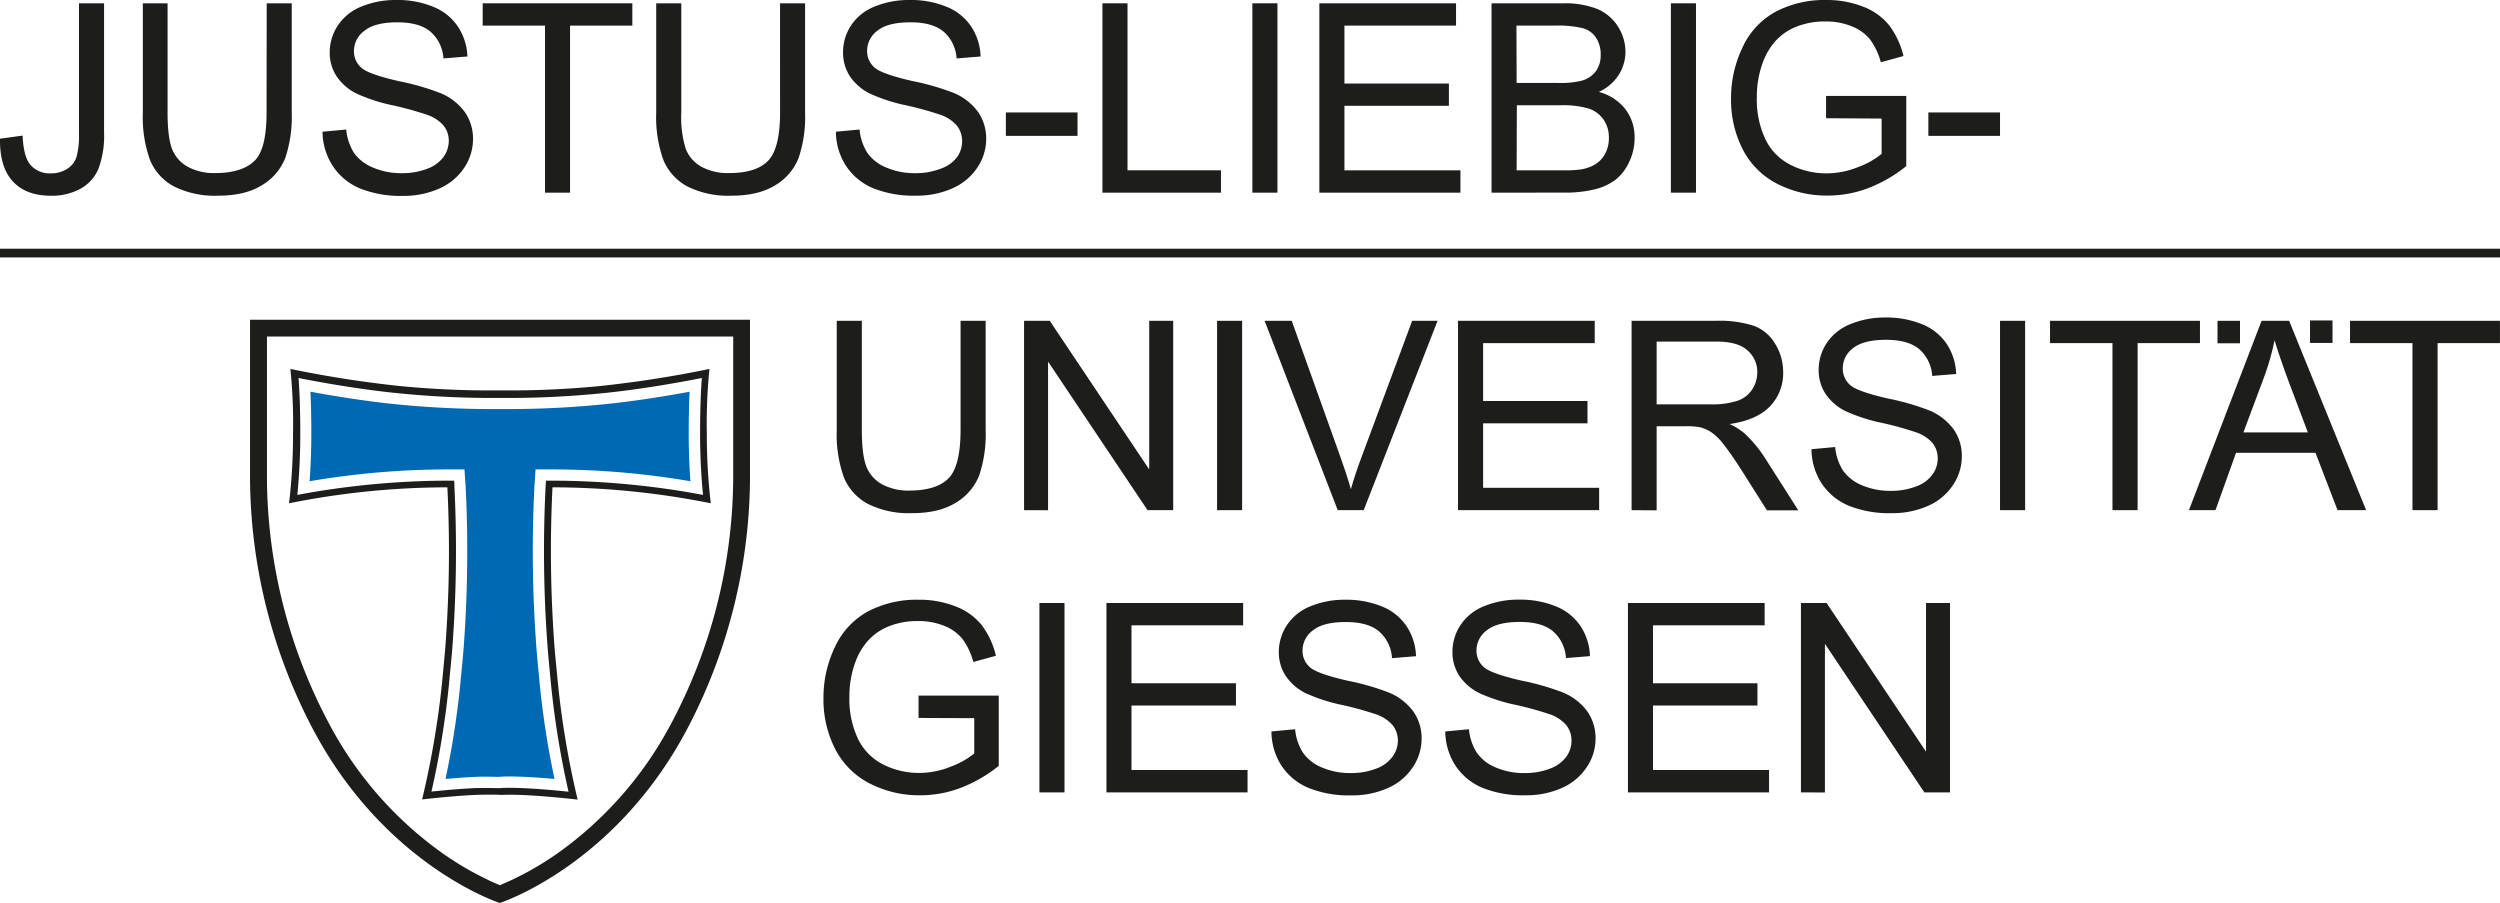 <svg id="Ebene_1" data-name="Ebene 1" xmlns="http://www.w3.org/2000/svg" viewBox="0 0 566.93 204.79"><defs><style>.cls-1,.cls-3{fill:#1d1d1b;}.cls-2{fill:#0069b4;}.cls-3{fill-rule:evenodd;}</style></defs><rect class="cls-1" y="56.4" width="566.93" height="1.98"/><path class="cls-2" d="M104.38,155.16c.2-2.21.6-6.16.76-8.21a294.36,294.36,0,0,0,.45-36.68l-.26-3.82-3.82,0a187.31,187.31,0,0,0-31.3,2.68c.2-2.81.39-6.49.39-10.62s-.09-7.32-.2-9.68c5,.92,12.71,2.22,20.27,2.93a220.46,220.46,0,0,0,22.73,1,219.45,219.45,0,0,0,22.71-1c7.56-.71,15.3-2,20.27-2.93-.11,2.36-.2,5.55-.2,9.68s.19,7.81.39,10.62a187.28,187.28,0,0,0-31.29-2.68l-3.83,0-.26,3.82a292.78,292.78,0,0,0,.46,36.68c.15,2.05.55,6,.75,8.21a194.21,194.21,0,0,0,3.35,21.48c-2.7-.24-5.19-.41-7.21-.49-2.7-.11-4.59-.06-5.15,0s-2.45-.07-5.15,0c-2,.08-4.5.25-7.21.49a196.62,196.62,0,0,0,3.35-21.48Z"/><path class="cls-3" d="M113.39,204.79S87.76,196.55,71.31,166A123.48,123.48,0,0,1,56.7,108.71V72.5H170.08v36.21A123.48,123.48,0,0,1,155.47,166c-16.45,30.51-42.08,38.75-42.08,38.75Zm-2.64-5.22a69.79,69.79,0,0,1-10.06-5.84,84.38,84.38,0,0,1-26-29.5,119.76,119.76,0,0,1-14.15-55.52V76.32H166.27v32.39a119.76,119.76,0,0,1-14.15,55.52,84.28,84.28,0,0,1-26,29.5A69.79,69.79,0,0,1,116,199.57c-1.1.52-2,.9-2.64,1.16-.65-.26-1.54-.64-2.64-1.16Z"/><path class="cls-3" d="M113.39,180.24s-2-.08-5,0c-3.32.13-7.93.51-12.67,1.05a200.79,200.79,0,0,0,4.53-26.54c.2-2.19.6-6.12.75-8.16a288.68,288.68,0,0,0,.45-36.08,183.76,183.76,0,0,0-35.9,3.62,132.41,132.41,0,0,0,.9-15.69,121.69,121.69,0,0,0-.6-14.78,253.08,253.08,0,0,0,25.19,3.92,214.11,214.11,0,0,0,22.33.95,214.11,214.11,0,0,0,22.33-.95,253.08,253.08,0,0,0,25.19-3.92,121.69,121.69,0,0,0-.6,14.78,132.41,132.41,0,0,0,.9,15.69,183.76,183.76,0,0,0-35.9-3.62,290.64,290.64,0,0,0,.45,36.08c.15,2,.56,6,.76,8.16A199.81,199.81,0,0,0,131,181.33c-4.73-.54-9.35-.92-12.67-1.05-3-.12-5,0-5,0Zm-5-1.55c-2.82.11-6.58.4-10.55.82a199.93,199.93,0,0,0,4-24.58c.2-2.2.6-6.13.75-8.18a292.75,292.75,0,0,0,.46-36.31L103,109h-1.48a186.89,186.89,0,0,0-34.09,3.23c.27-2.73.67-7.75.67-13.71,0-6.41-.22-10.53-.4-12.8,4.17.83,13.85,2.63,23.25,3.52a214.54,214.54,0,0,0,22.48,1,214.54,214.54,0,0,0,22.48-1c9.4-.89,19.08-2.69,23.25-3.52-.18,2.27-.4,6.39-.4,12.8,0,6,.4,11,.67,13.71A186.79,186.79,0,0,0,125.3,109h-1.48l-.1,1.47a292.75,292.75,0,0,0,.46,36.31c.15,2.05.55,6,.75,8.18a199.93,199.93,0,0,0,4,24.58c-4-.42-7.72-.71-10.55-.82s-4.66-.05-5,0-2.27-.08-5,0Z"/><path class="cls-1" d="M0,31.45l5.13-.7C5.26,34,5.88,36.28,7,37.5a5.78,5.78,0,0,0,4.52,1.81,6.68,6.68,0,0,0,3.68-1,5,5,0,0,0,2.13-2.66,18.14,18.14,0,0,0,.58-5.37V.75h5.69V30a21.45,21.45,0,0,1-1.3,8.34,9.23,9.23,0,0,1-4.13,4.5,13.44,13.44,0,0,1-6.62,1.55q-5.64,0-8.64-3.25T0,31.45Z"/><path class="cls-1" d="M60.48.75h5.68V25.53A29.45,29.45,0,0,1,64.7,35.8,12.56,12.56,0,0,1,59.4,42q-3.82,2.38-10,2.38a20.72,20.72,0,0,1-9.88-2.07,11.89,11.89,0,0,1-5.49-6,28.74,28.74,0,0,1-1.64-10.76V.75H38V25.5c0,3.73.34,6.47,1,8.23a7.9,7.9,0,0,0,3.58,4.09,12.47,12.47,0,0,0,6.2,1.43c4.18,0,7.17-1,9-2.84s2.67-5.53,2.67-10.91Z"/><path class="cls-1" d="M73.14,29.87l5.38-.5a11.94,11.94,0,0,0,1.76,5.31A9.78,9.78,0,0,0,84.58,38a16.28,16.28,0,0,0,6.57,1.27,15.59,15.59,0,0,0,5.72-1,7.9,7.9,0,0,0,3.69-2.66A6.23,6.23,0,0,0,101.77,32a5.54,5.54,0,0,0-1.17-3.51A8.65,8.65,0,0,0,96.75,26a74.16,74.16,0,0,0-7.61-2.1,38.75,38.75,0,0,1-8.27-2.67,11.76,11.76,0,0,1-4.59-4,9.78,9.78,0,0,1-1.51-5.35,11,11,0,0,1,1.84-6.09A11.46,11.46,0,0,1,82,1.47,20.27,20.27,0,0,1,89.85,0a21.3,21.3,0,0,1,8.4,1.54,12.1,12.1,0,0,1,5.6,4.51A13.1,13.1,0,0,1,106,12.81l-5.44.44a8.75,8.75,0,0,0-3-6.12c-1.69-1.38-4.17-2.07-7.46-2.07S84.18,5.69,82.62,7a5.65,5.65,0,0,0-2.35,4.55,4.88,4.88,0,0,0,1.66,3.8c1.09,1,3.93,2,8.54,3.06a56.14,56.14,0,0,1,9.47,2.73,13,13,0,0,1,5.54,4.37,10.62,10.62,0,0,1,1.79,6.09,11.67,11.67,0,0,1-2,6.44,13,13,0,0,1-5.63,4.71,19.79,19.79,0,0,1-8.26,1.67,24.66,24.66,0,0,1-9.75-1.69,13.61,13.61,0,0,1-6.17-5.1A14.42,14.42,0,0,1,73.14,29.87Z"/><path class="cls-1" d="M123.59,43.69V5.81H109.46V.75H143.4V5.81H129.27V43.69Z"/><path class="cls-1" d="M176.89.75h5.68V25.53a29.21,29.21,0,0,1-1.46,10.27A12.54,12.54,0,0,1,175.82,42c-2.56,1.59-5.9,2.38-10,2.38a20.72,20.72,0,0,1-9.88-2.07,11.94,11.94,0,0,1-5.49-6,28.74,28.74,0,0,1-1.64-10.76V.75h5.69V25.5a24.11,24.11,0,0,0,1,8.23,7.9,7.9,0,0,0,3.58,4.09,12.49,12.49,0,0,0,6.2,1.43q6.28,0,8.95-2.84t2.67-10.91Z"/><path class="cls-1" d="M189.56,29.87l5.37-.5a11.82,11.82,0,0,0,1.77,5.31A9.66,9.66,0,0,0,201,38a16.2,16.2,0,0,0,6.56,1.27,15.55,15.55,0,0,0,5.72-1A7.9,7.9,0,0,0,217,35.68,6.16,6.16,0,0,0,218.18,32,5.59,5.59,0,0,0,217,28.5,8.65,8.65,0,0,0,213.17,26a75.44,75.44,0,0,0-7.62-2.1,38.75,38.75,0,0,1-8.27-2.67,11.76,11.76,0,0,1-4.59-4,9.78,9.78,0,0,1-1.51-5.35A11,11,0,0,1,193,5.76a11.46,11.46,0,0,1,5.38-4.29A20.31,20.31,0,0,1,206.26,0a21.3,21.3,0,0,1,8.4,1.54,12.1,12.1,0,0,1,5.6,4.51,13,13,0,0,1,2.11,6.76l-5.44.44a8.75,8.75,0,0,0-3-6.12q-2.52-2.07-7.46-2.07c-3.42,0-5.92.63-7.48,1.89a5.65,5.65,0,0,0-2.35,4.55,4.88,4.88,0,0,0,1.66,3.8q1.64,1.48,8.54,3.06a56.64,56.64,0,0,1,9.48,2.73,13,13,0,0,1,5.53,4.37,10.62,10.62,0,0,1,1.79,6.09,11.59,11.59,0,0,1-2,6.44,13,13,0,0,1-5.63,4.71,19.75,19.75,0,0,1-8.26,1.67,24.66,24.66,0,0,1-9.75-1.69,13.66,13.66,0,0,1-6.17-5.1A14.41,14.41,0,0,1,189.56,29.87Z"/><path class="cls-1" d="M228.1,30.81V25.5h16.25v5.31Z"/><path class="cls-1" d="M250,43.69V.75h5.69V38.62h21.19v5.07Z"/><path class="cls-1" d="M284,43.69V.75h5.69V43.69Z"/><path class="cls-1" d="M299.19,43.69V.75h31V5.81H304.88V18.94h23.69V24H304.88V38.62h26.31v5.07Z"/><path class="cls-1" d="M338.24,43.69V.75h16.12a20.19,20.19,0,0,1,7.91,1.3,10.32,10.32,0,0,1,4.66,4,10.65,10.65,0,0,1,1.68,5.68,9.77,9.77,0,0,1-1.5,5.2,10.65,10.65,0,0,1-4.53,3.92,11.28,11.28,0,0,1,6,3.9,10.37,10.37,0,0,1,2.1,6.49,12.51,12.51,0,0,1-1.28,5.6,10.92,10.92,0,0,1-3.15,4,13.15,13.15,0,0,1-4.7,2.12,28.58,28.58,0,0,1-6.93.72Zm5.69-24.88h9.28a20.39,20.39,0,0,0,5.42-.5,6,6,0,0,0,3.26-2.14,6.2,6.2,0,0,0,1.1-3.76,6.9,6.9,0,0,0-1-3.77A5.25,5.25,0,0,0,359,6.41a24.53,24.53,0,0,0-6.54-.6h-8.57Zm0,19.81h10.7a24.54,24.54,0,0,0,3.87-.2,9.11,9.11,0,0,0,3.28-1.17A6.24,6.24,0,0,0,364,34.86a7.38,7.38,0,0,0,.85-3.61,7.06,7.06,0,0,0-1.24-4.17,6.57,6.57,0,0,0-3.43-2.49,21,21,0,0,0-6.28-.72h-9.92Z"/><path class="cls-1" d="M378.91,43.69V.75h5.69V43.69Z"/><path class="cls-1" d="M414.1,26.81V21.75h18.19V37.67a31.91,31.91,0,0,1-8.65,5,25.72,25.72,0,0,1-9.14,1.68A24.51,24.51,0,0,1,403,41.67a18,18,0,0,1-7.81-7.83,24.63,24.63,0,0,1-2.64-11.45,26.52,26.52,0,0,1,2.63-11.69,17.42,17.42,0,0,1,7.54-8.07A23.8,23.8,0,0,1,414.06,0a22.44,22.44,0,0,1,8.43,1.51,14,14,0,0,1,5.9,4.2,18.73,18.73,0,0,1,3.26,7l-5.13,1.41A15.65,15.65,0,0,0,424.12,9,9.9,9.9,0,0,0,420,6a15.13,15.13,0,0,0-5.92-1.13,17.43,17.43,0,0,0-6.74,1.19,12.51,12.51,0,0,0-4.59,3.12,14.89,14.89,0,0,0-2.71,4.25,22.4,22.4,0,0,0-1.64,8.65,21,21,0,0,0,2,9.61,12.61,12.61,0,0,0,5.75,5.75,17.84,17.84,0,0,0,8,1.87,19,19,0,0,0,7.21-1.42,18.48,18.48,0,0,0,5.34-3v-8Z"/><path class="cls-1" d="M437.3,30.81V25.5h16.25v5.31Z"/><path class="cls-1" d="M217.83,72.75h5.69V97.53a29.45,29.45,0,0,1-1.46,10.27,12.56,12.56,0,0,1-5.3,6.19q-3.82,2.39-10,2.38a20.72,20.72,0,0,1-9.88-2.07,11.89,11.89,0,0,1-5.49-6,28.74,28.74,0,0,1-1.64-10.76V72.75h5.69V97.5c0,3.73.34,6.47,1,8.23a7.86,7.86,0,0,0,3.58,4.09,12.47,12.47,0,0,0,6.2,1.43c4.18,0,7.17-1,8.94-2.84s2.67-5.53,2.67-10.91Z"/><path class="cls-1" d="M232.23,115.69V72.75h5.82l22.56,33.71V72.75h5.44v42.94h-5.82L237.67,82v33.71Z"/><path class="cls-1" d="M276,115.69V72.75h5.68v42.94Z"/><path class="cls-1" d="M303.36,115.69,286.78,72.75h6.15l11.15,31.19q1.35,3.75,2.26,7,1-3.52,2.31-7l11.59-31.19H326l-16.75,42.94Z"/><path class="cls-1" d="M330.64,115.69V72.75h31v5.06H336.33V90.94H360V96H336.33v14.62h26.31v5.07Z"/><path class="cls-1" d="M370,115.69V72.75h19.06a25.42,25.42,0,0,1,8.74,1.16A9.51,9.51,0,0,1,402.58,78a12.16,12.16,0,0,1,1.79,6.46,10.8,10.8,0,0,1-3,7.7q-3,3.12-9.15,4a14.73,14.73,0,0,1,3.42,2.15,29,29,0,0,1,4.71,5.71l7.45,11.71h-7.11l-5.69-9q-2.49-3.87-4.1-5.92A12.71,12.71,0,0,0,388.05,98a8.57,8.57,0,0,0-2.6-1.13,16.69,16.69,0,0,0-3.17-.21h-6.6v19.07Zm5.68-24h12.24a18.18,18.18,0,0,0,6.09-.81,6.42,6.42,0,0,0,3.34-2.57,6.89,6.89,0,0,0,1.15-3.85,6.37,6.37,0,0,0-2.22-5q-2.2-2-7-2H375.68Z"/><path class="cls-1" d="M410.79,101.87l5.38-.5a11.82,11.82,0,0,0,1.76,5.31,9.72,9.72,0,0,0,4.3,3.36,16.25,16.25,0,0,0,6.57,1.27,15.53,15.53,0,0,0,5.71-1,7.8,7.8,0,0,0,3.69-2.66,6.17,6.17,0,0,0,1.22-3.67,5.54,5.54,0,0,0-1.17-3.51A8.65,8.65,0,0,0,434.4,98a75.44,75.44,0,0,0-7.62-2.1,39,39,0,0,1-8.27-2.67,11.76,11.76,0,0,1-4.59-4,9.86,9.86,0,0,1-1.5-5.35,11,11,0,0,1,1.83-6.09,11.51,11.51,0,0,1,5.38-4.29A20.32,20.32,0,0,1,427.5,72a21.37,21.37,0,0,1,8.4,1.54,12.15,12.15,0,0,1,5.6,4.51,13.09,13.09,0,0,1,2.1,6.76l-5.43.44a8.75,8.75,0,0,0-3-6.12c-1.68-1.38-4.17-2.07-7.45-2.07-3.43,0-5.92.63-7.49,1.89a5.67,5.67,0,0,0-2.34,4.55,4.88,4.88,0,0,0,1.66,3.8q1.64,1.49,8.53,3.06a56.64,56.64,0,0,1,9.48,2.73,13,13,0,0,1,5.54,4.37,10.62,10.62,0,0,1,1.79,6.09,11.67,11.67,0,0,1-2,6.44,13,13,0,0,1-5.63,4.71,19.79,19.79,0,0,1-8.26,1.67,24.72,24.72,0,0,1-9.76-1.69,13.66,13.66,0,0,1-6.17-5.1A14.5,14.5,0,0,1,410.79,101.87Z"/><path class="cls-1" d="M453.55,115.69V72.75h5.69v42.94Z"/><path class="cls-1" d="M479.05,115.69V77.81H464.89V72.75h34v5.06H484.75v37.88Z"/><path class="cls-1" d="M496.39,115.69l16.47-42.94h6.25l17.46,42.94h-6.48l-5-13H507.07l-4.66,13Zm12.35-17.63h14.62l-4.49-11.91q-2-5.43-3.06-9a58.13,58.13,0,0,1-2.34,8.26Z"/><path class="cls-1" d="M547.08,115.69V77.81H532.92V72.75h34v5.06H552.78v37.88Z"/><path class="cls-1" d="M208.3,162.81v-5.06h18.19v15.92a31.91,31.91,0,0,1-8.65,5,25.72,25.72,0,0,1-9.14,1.68,24.51,24.51,0,0,1-11.51-2.7,18,18,0,0,1-7.81-7.83,24.63,24.63,0,0,1-2.64-11.45,26.51,26.51,0,0,1,2.62-11.69,17.49,17.49,0,0,1,7.55-8.07A23.8,23.8,0,0,1,208.26,136a22.39,22.39,0,0,1,8.42,1.51,14,14,0,0,1,5.91,4.2,18.73,18.73,0,0,1,3.26,7l-5.13,1.41a15.65,15.65,0,0,0-2.4-5.15,9.9,9.9,0,0,0-4.1-3,15.09,15.09,0,0,0-5.92-1.13,17.43,17.43,0,0,0-6.74,1.19,12.51,12.51,0,0,0-4.59,3.12,14.89,14.89,0,0,0-2.71,4.25,22.4,22.4,0,0,0-1.64,8.65,21,21,0,0,0,2,9.61,12.68,12.68,0,0,0,5.76,5.75,17.84,17.84,0,0,0,8,1.87,19,19,0,0,0,7.21-1.42,18.48,18.48,0,0,0,5.34-3v-8Z"/><path class="cls-1" d="M235.71,179.69V136.75h5.69v42.94Z"/><path class="cls-1" d="M250.91,179.69V136.75h31v5.06H256.59v13.13h23.69V160H256.59v14.62h26.32v5.07Z"/><path class="cls-1" d="M288.33,165.87l5.37-.5a11.82,11.82,0,0,0,1.77,5.31,9.66,9.66,0,0,0,4.3,3.36,16.2,16.2,0,0,0,6.56,1.27,15.55,15.55,0,0,0,5.72-1,7.9,7.9,0,0,0,3.69-2.66A6.16,6.16,0,0,0,317,168a5.59,5.59,0,0,0-1.16-3.51,8.65,8.65,0,0,0-3.85-2.52,75.44,75.44,0,0,0-7.62-2.1,39,39,0,0,1-8.27-2.67,11.76,11.76,0,0,1-4.59-4,9.78,9.78,0,0,1-1.51-5.35,11,11,0,0,1,1.84-6.09,11.46,11.46,0,0,1,5.38-4.29A20.31,20.31,0,0,1,305,136a21.39,21.39,0,0,1,8.41,1.54,12.12,12.12,0,0,1,5.59,4.51,13,13,0,0,1,2.11,6.76l-5.44.44a8.75,8.75,0,0,0-3-6.12q-2.52-2.07-7.46-2.07-5.13,0-7.48,1.89a5.65,5.65,0,0,0-2.35,4.55,4.88,4.88,0,0,0,1.66,3.8q1.63,1.48,8.54,3.06a56.64,56.64,0,0,1,9.48,2.73,13,13,0,0,1,5.53,4.37,10.62,10.62,0,0,1,1.79,6.09,11.59,11.59,0,0,1-2,6.44,13,13,0,0,1-5.63,4.71,19.75,19.75,0,0,1-8.26,1.67,24.66,24.66,0,0,1-9.75-1.69,13.66,13.66,0,0,1-6.17-5.1A14.41,14.41,0,0,1,288.33,165.87Z"/><path class="cls-1" d="M327.75,165.87l5.37-.5a11.82,11.82,0,0,0,1.77,5.31,9.66,9.66,0,0,0,4.3,3.36,16.2,16.2,0,0,0,6.56,1.27,15.55,15.55,0,0,0,5.72-1,7.9,7.9,0,0,0,3.69-2.66,6.16,6.16,0,0,0,1.21-3.67,5.59,5.59,0,0,0-1.16-3.51,8.65,8.65,0,0,0-3.85-2.52,75.44,75.44,0,0,0-7.62-2.1,39,39,0,0,1-8.27-2.67,11.76,11.76,0,0,1-4.59-4,9.78,9.78,0,0,1-1.51-5.35,11,11,0,0,1,1.84-6.09,11.46,11.46,0,0,1,5.38-4.29,20.31,20.31,0,0,1,7.86-1.47,21.39,21.39,0,0,1,8.41,1.54,12.12,12.12,0,0,1,5.59,4.51,13,13,0,0,1,2.11,6.76l-5.44.44a8.75,8.75,0,0,0-3-6.12q-2.52-2.07-7.46-2.07-5.13,0-7.48,1.89a5.65,5.65,0,0,0-2.35,4.55,4.88,4.88,0,0,0,1.66,3.8q1.64,1.48,8.54,3.06a56.64,56.64,0,0,1,9.48,2.73,13,13,0,0,1,5.53,4.37,10.62,10.62,0,0,1,1.79,6.09,11.59,11.59,0,0,1-2,6.44,13,13,0,0,1-5.63,4.71,19.75,19.75,0,0,1-8.26,1.67,24.66,24.66,0,0,1-9.75-1.69,13.66,13.66,0,0,1-6.17-5.1A14.41,14.41,0,0,1,327.75,165.87Z"/><path class="cls-1" d="M369.17,179.69V136.75h31v5.06H374.85v13.13h23.69V160H374.85v14.62h26.32v5.07Z"/><path class="cls-1" d="M408.4,179.69V136.75h5.82l22.55,33.71V136.75h5.44v42.94h-5.82L413.84,146v33.71Z"/><rect class="cls-1" x="502.87" y="72.75" width="5.1" height="5.1"/><rect class="cls-1" x="523.85" y="72.67" width="5.1" height="5.1"/></svg>